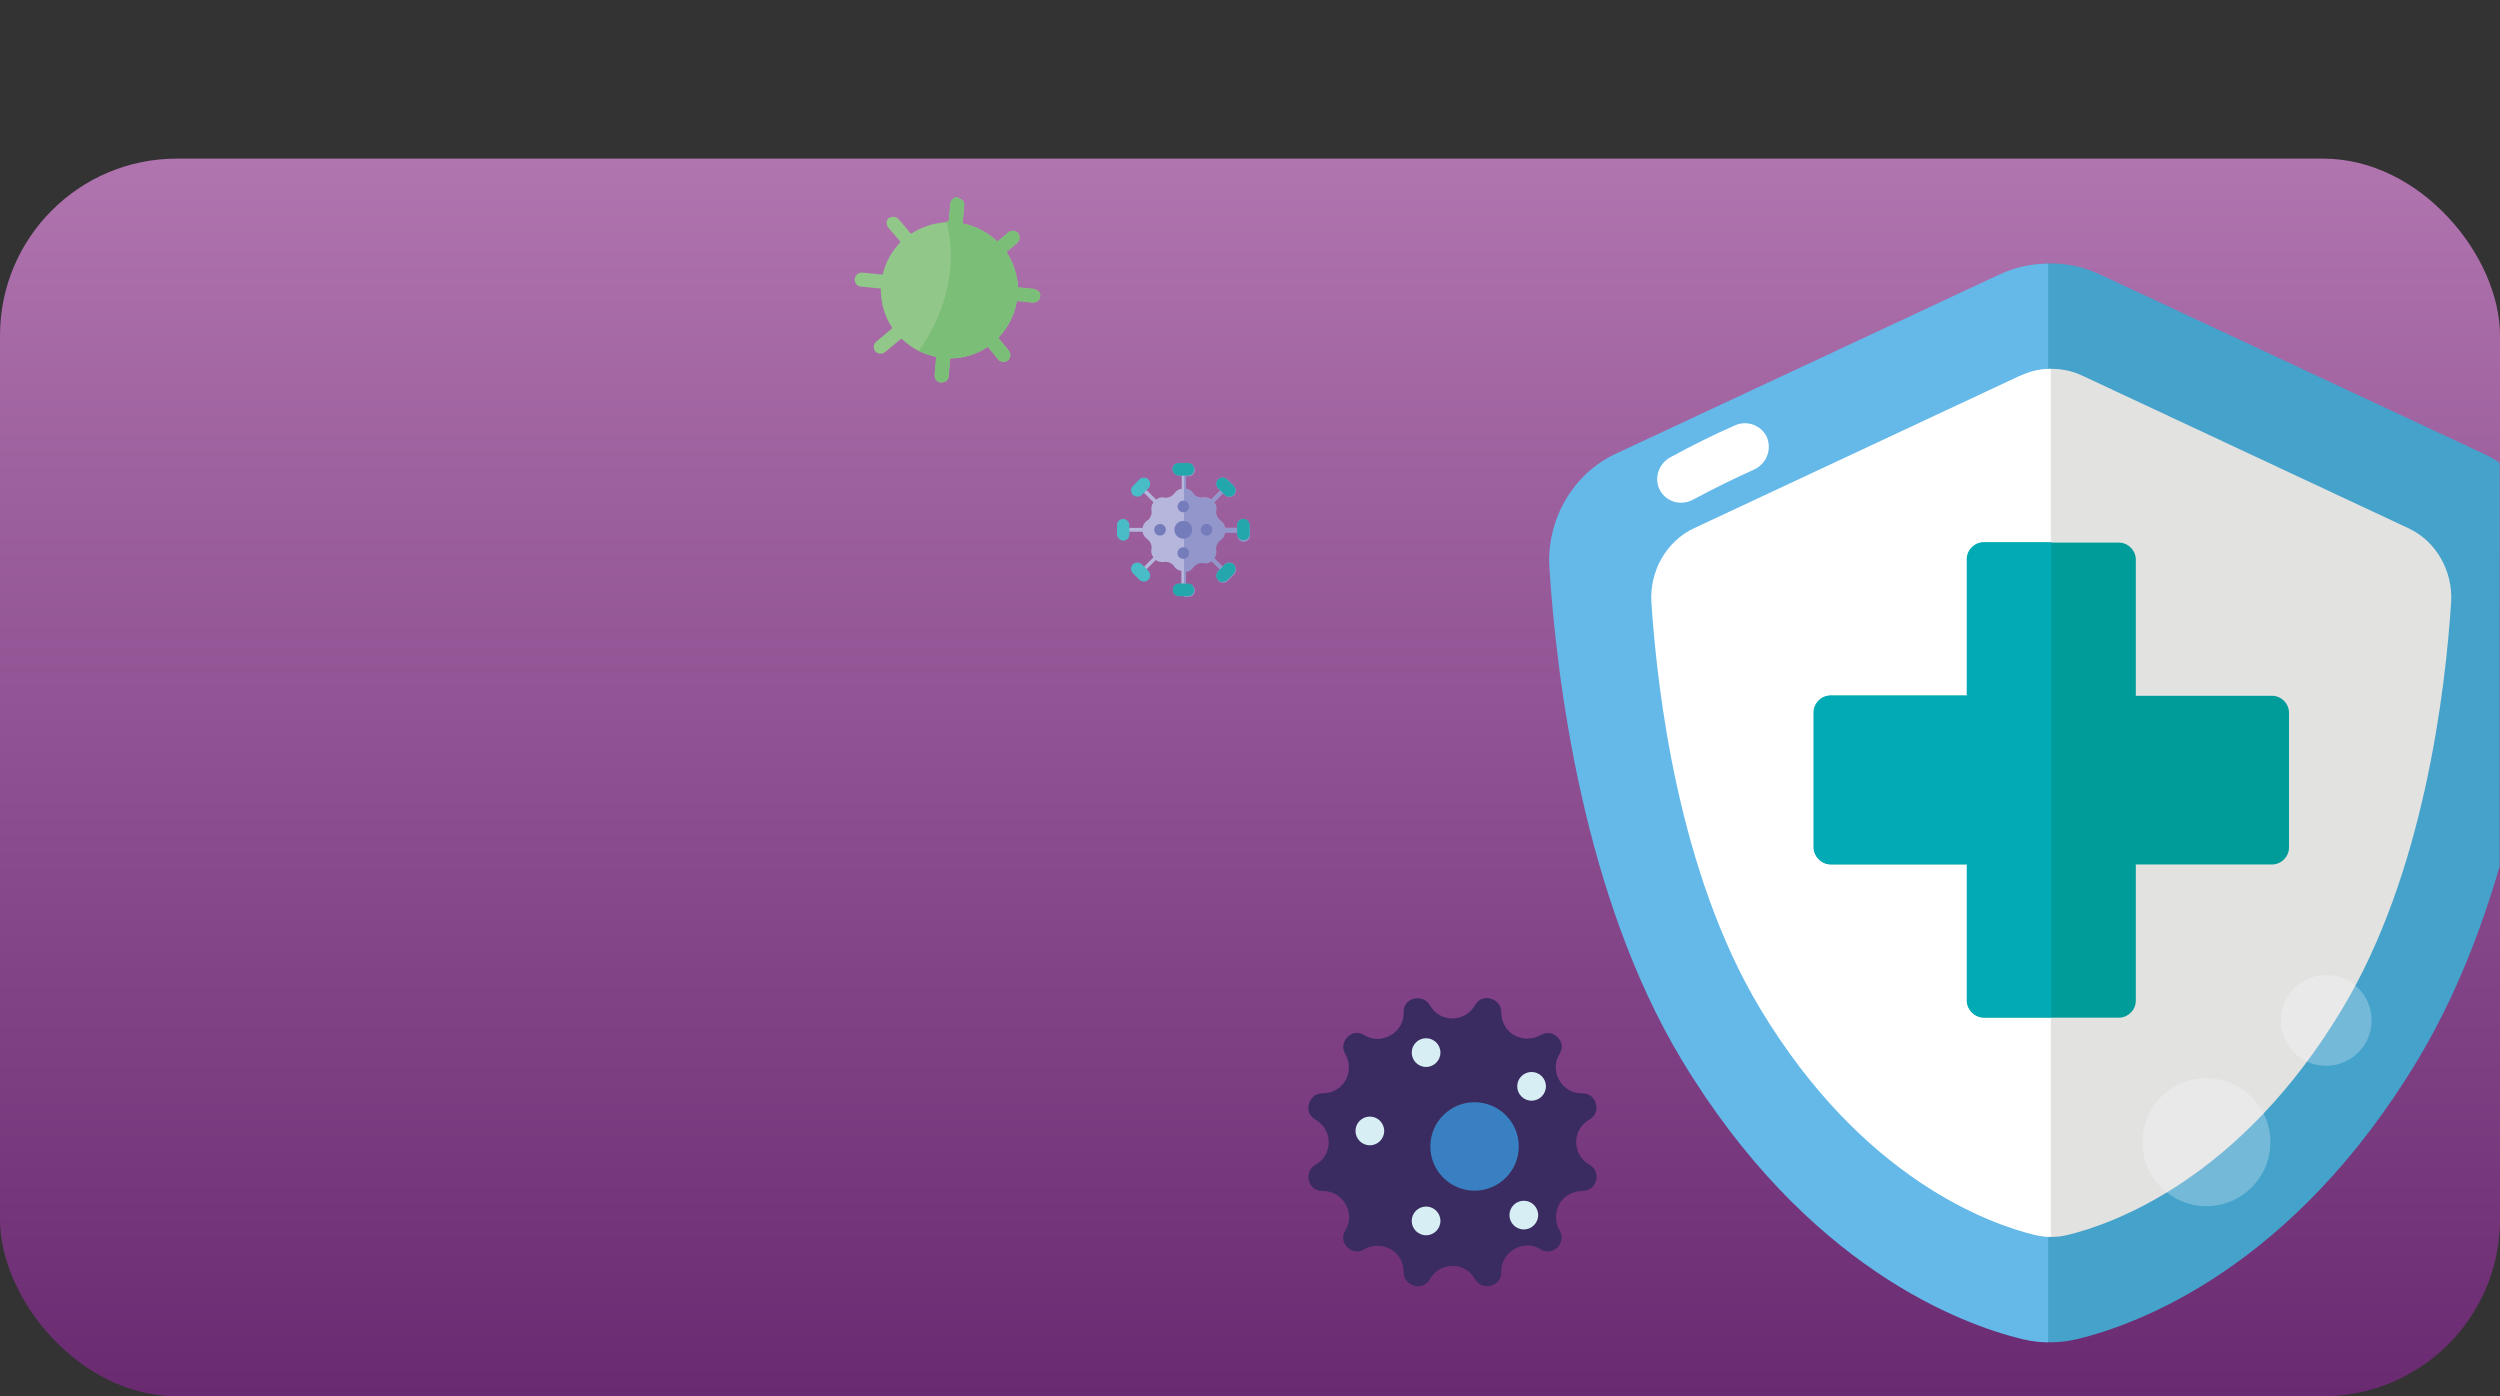 <?xml version="1.0" encoding="UTF-8"?>
<svg id="Layer_1" data-name="Layer 1" xmlns="http://www.w3.org/2000/svg" xmlns:xlink="http://www.w3.org/1999/xlink" viewBox="0 0 64.46 36">
  <rect x="0" y="0" width="64.46" height="36" fill="#333333" stroke="none"/>
  <defs>
    <style>
      .cls-1 {
        fill: none;
      }

      .cls-2 {
        fill: #64b9e9;
      }

      .cls-3 {
        fill: #45a2cb;
      }

      .cls-4 {
        fill: #7bbe78;
      }

      .cls-5 {
        fill: #00abb6;
      }

      .cls-6 {
        fill: #3a2c60;
      }

      .cls-7 {
        fill: url(#linear-gradient);
      }

      .cls-8 {
        opacity: .25;
      }

      .cls-8, .cls-9 {
        fill: #fff;
      }

      .cls-10 {
        fill: #3980c2;
      }

      .cls-11 {
        fill: #b6b6dc;
      }

      .cls-12 {
        fill: #747cbb;
      }

      .cls-13 {
        fill: #e2e2e1;
      }

      .cls-14 {
        fill: #009c9a;
      }

      .cls-15 {
        fill: #d8eef5;
      }

      .cls-16 {
        fill: #23a6ac;
      }

      .cls-17 {
        fill: #48bcc7;
      }

      .cls-18 {
        fill: #91c788;
      }

      .cls-19 {
        fill: #9396ca;
      }

      .cls-20 {
        clip-path: url(#clippath);
      }
    </style>
    <linearGradient id="linear-gradient" x1="32.23" y1="4.09" x2="32.23" y2="36" gradientUnits="userSpaceOnUse">
      <stop offset="0" stop-color="#b074af"/>
      <stop offset="1" stop-color="#6a2a71"/>
    </linearGradient>
    <clipPath id="clippath">
      <path class="cls-1" d="M59.89,36.11H4.56C2.04,36.11,0,34.07,0,31.55V8.77C0,6.25,2.04,4.2,4.56,4.2h36.04l8.43-2.85h10.4l.46,2.85c2.52,0,4.56,2.04,4.56,4.56v22.78c0,2.52-2.04,4.56-4.56,4.56Z"/>
    </clipPath>
  </defs>
  <rect class="cls-7" x="0" y="4.09" width="64.46" height="31.91" rx="4.56" ry="4.56"/>
  <g>
    <path class="cls-11" d="M31.9,13.61h-.32s0,0,0,0c-.01-.08-.06-.15-.12-.19-.04-.03-.07-.07-.09-.11,0,0,0,0,0,0-.02-.05-.03-.1-.02-.14.02-.08,0-.16-.05-.22,0,0,0,0,0,0l.23-.23s.02-.05,0-.07c-.02-.02-.05-.02-.07,0l-.23.23s0,0,0,0c-.07-.05-.15-.06-.22-.05-.05.01-.1,0-.14-.02,0,0,0,0,0,0-.05-.02-.09-.05-.11-.09-.04-.06-.11-.11-.19-.12,0,0,0,0,0,0v-.32s-.02-.05-.05-.05-.05.02-.05.05v.32s0,0,0,0c-.08.01-.15.06-.19.12-.03.04-.07.07-.11.09,0,0,0,0,0,0-.05.02-.1.03-.14.02-.08-.02-.16,0-.22.05,0,0,0,0,0,0l-.23-.23s-.05-.02-.07,0c-.02.02-.02.05,0,.07l.23.23s0,0,0,0c-.05.07-.06.15-.05.22.01.05,0,.1-.02.14,0,0,0,0,0,0-.02.05-.05.09-.09.11-.06.04-.11.11-.12.19,0,0,0,0,0,0h-.32s-.05.02-.05.05.02.05.05.05h.32s0,0,0,0c.01.08.06.15.12.19.04.03.07.07.09.11,0,0,0,0,0,0,.02.05.03.1.02.14-.02.08,0,.16.05.22,0,0,0,0,0,0l-.23.23s-.02.05,0,.07c0,0,.02.01.03.01s.02,0,.03-.01l.23-.23s0,0,0,0c.07.05.15.06.22.05.05-.01.1,0,.14.02,0,0,0,0,0,0,.05.02.09.05.11.09.04.06.11.11.19.12,0,0,0,0,0,0v.32s.02.05.05.05.05-.02.05-.05v-.32s0,0,0,0c.08-.01.15-.06.19-.12.03-.04.07-.07.11-.09,0,0,0,0,0,0,.05-.02.1-.03.14-.02.08.02.16,0,.22-.05,0,0,0,0,0,0l.23.23s.02.01.03.01.02,0,.03-.01c.02-.02.02-.05,0-.07l-.23-.23s0,0,0,0c.05-.07.06-.15.05-.22-.01-.05,0-.1.02-.14,0,0,0,0,0,0,.02-.05.05-.09.09-.11.06-.04.11-.11.12-.19,0,0,0,0,0,0h.32s.05-.02.05-.05-.02-.05-.05-.05Z"/>
    <g>
      <rect class="cls-17" x="30.23" y="11.94" width=".56" height=".32" rx=".16" ry=".16"/>
      <path class="cls-17" d="M30.63,15.05h-.23c-.09,0-.16.07-.16.16h0c0,.09.07.16.16.16h.23c.09,0,.16-.07.16-.16h0c0-.09-.07-.16-.16-.16Z"/>
      <path class="cls-17" d="M31.58,12.76l-.17-.17c-.06-.06-.06-.17,0-.23h0c.06-.06.17-.06.23,0l.17.17c.06.06.06.17,0,.23h0c-.06.06-.17.06-.23,0Z"/>
      <path class="cls-17" d="M29.61,14.72l-.17-.17c-.06-.06-.17-.06-.23,0h0c-.06.06-.06.17,0,.23l.17.17c.06.06.17.06.23,0h0c.06-.06.06-.17,0-.23Z"/>
      <rect class="cls-17" x="31.9" y="13.38" width=".32" height=".56" rx=".16" ry=".16"/>
      <rect class="cls-17" x="28.8" y="13.38" width=".32" height=".56" rx=".16" ry=".16"/>
      <path class="cls-17" d="M31.41,14.72l.17-.17c.06-.06.17-.06.23,0h0c.06.06.06.17,0,.23l-.17.17c-.06.06-.17.06-.23,0h0c-.06-.06-.06-.17,0-.23Z"/>
      <path class="cls-17" d="M29.44,12.76l.17-.17c.06-.06.06-.17,0-.23h0c-.06-.06-.17-.06-.23,0l-.17.17c-.06.06-.06.17,0,.23h0c.06.06.17.06.23,0Z"/>
    </g>
    <path class="cls-19" d="M32.07,13.38c-.09,0-.16.07-.16.16v.07h-.32s0,0,0,0c-.01-.08-.06-.15-.12-.19-.04-.03-.07-.07-.09-.11,0,0,0,0,0,0-.02-.05-.03-.1-.02-.14.02-.08,0-.16-.05-.22,0,0,0,0,0,0l.23-.23.05.05c.06.06.17.06.23,0s.06-.17,0-.23l-.17-.17c-.06-.06-.17-.06-.23,0s-.06.17,0,.23l.05.05-.23.23s0,0,0,0c-.07-.05-.15-.06-.22-.05-.05.01-.1,0-.14-.02,0,0,0,0,0,0-.05-.02-.09-.05-.11-.09-.04-.06-.11-.11-.19-.12,0,0,0,0,0,0v-.32h.07c.09,0,.16-.07.16-.16s-.07-.16-.16-.16h-.12v3.43h.12c.09,0,.16-.07.16-.16s-.07-.16-.16-.16h-.07v-.32s0,0,0,0c.08-.01.15-.06.19-.12.03-.04.07-.07.11-.09,0,0,0,0,0,0,.05-.02.1-.03.14-.02.08.02.16,0,.22-.05,0,0,0,0,0,0l.23.23-.05.05c-.06.06-.06.17,0,.23s.17.06.23,0l.17-.17c.06-.06.06-.17,0-.23s-.17-.06-.23,0l-.05.05-.23-.23s0,0,0,0c.05-.07.06-.15.05-.22-.01-.05,0-.1.02-.14,0,0,0,0,0,0,.02-.05.05-.09.09-.11.06-.04.11-.11.12-.19,0,0,0,0,0,0h.32v.07c0,.09.07.16.16.16s.16-.07.16-.16v-.23c0-.09-.07-.16-.16-.16Z"/>
    <circle class="cls-12" cx="30.51" cy="13.66" r=".23"/>
    <path class="cls-12" d="M30.36,13.06c0-.08.07-.15.15-.15s.15.07.15.15-.07.15-.15.15-.15-.07-.15-.15Z"/>
    <circle class="cls-12" cx="30.51" cy="14.26" r=".15"/>
    <circle class="cls-12" cx="31.11" cy="13.66" r=".15"/>
    <circle class="cls-12" cx="29.91" cy="13.66" r=".15"/>
    <g>
      <path class="cls-16" d="M30.63,11.94h-.23c-.09,0-.16.07-.16.16s.07.16.16.16h.23c.09,0,.16-.07.16-.16s-.07-.16-.16-.16Z"/>
      <path class="cls-16" d="M30.63,15.05h-.23c-.09,0-.16.07-.16.16s.07.16.16.16h.23c.09,0,.16-.07.16-.16s-.07-.16-.16-.16Z"/>
      <path class="cls-16" d="M31.64,12.36c-.06-.06-.17-.06-.23,0s-.06.17,0,.23l.17.17c.06.06.17.06.23,0,.06-.06.06-.17,0-.23l-.17-.17Z"/>
      <path class="cls-16" d="M32.06,13.38c-.09,0-.16.07-.16.16v.23c0,.09.07.16.16.16s.16-.07.16-.16v-.23c0-.09-.07-.16-.16-.16Z"/>
      <path class="cls-16" d="M31.58,14.56l-.17.17c-.06.06-.06.17,0,.23s.17.06.23,0l.17-.17c.06-.06.06-.17,0-.23-.06-.06-.17-.06-.23,0Z"/>
    </g>
  </g>
  <g>
    <path class="cls-18" d="M22.92,5.63c.08-.06.19-.05.25.02l.32.38c.27-.18.58-.28.9-.3.02,0,.05,0,.07,0l.04-.46c0-.1.1-.17.2-.16.05,0,.09.03.12.06s.05.08.04.13l-.04.46c.33.07.64.22.9.47l.28-.24c.08-.06.19-.05.25.02s.05.19-.02.25l-.28.24c.19.28.28.6.3.91l.41.04s.09.03.12.06.05.08.04.13c0,.1-.1.17-.2.16l-.4-.04c-.06.35-.22.68-.48.95l.27.33c.06.08.05.19-.02.25s-.19.05-.25-.02l-.27-.33c-.29.2-.63.3-.97.3l-.04.46c0,.1-.1.17-.2.16-.1,0-.17-.1-.16-.2l.04-.46c-.15-.03-.3-.08-.45-.15-.16-.08-.31-.19-.45-.32l-.42.35c-.08.06-.19.05-.25-.02s-.05-.19.02-.25l.42-.35c-.21-.31-.3-.67-.3-1.02l-.51-.05c-.1,0-.17-.1-.16-.2s.1-.17.2-.16l.52.05c.07-.31.23-.6.46-.84l-.32-.38c-.06-.08-.05-.19.02-.25Z"/>
    <path class="cls-4" d="M24.7,5.11s.09.03.12.06.05.08.04.13l-.04.46c.33.07.64.22.9.47l.28-.24c.08-.06.19-.05.25.02s.05.19-.02.25l-.28.24c.19.28.28.6.3.91l.41.04s.09.03.12.06.05.08.04.13c0,.1-.1.17-.2.16l-.4-.04c-.06.35-.22.68-.48.95l.27.33c.06.08.05.19-.02.25s-.19.05-.25-.02l-.27-.33c-.29.2-.63.3-.97.3l-.04.46c0,.1-.1.17-.2.16-.1,0-.17-.1-.16-.2l.04-.46c-.15-.03-.3-.08-.45-.15.53-.75,1.07-1.95.71-3.35.02,0,.05,0,.07,0l.04-.46c0-.1.1-.17.2-.16Z"/>
  </g>
  <g class="cls-20">
    <g>
      <g>
        <path class="cls-3" d="M52.89,34.61c-.22,0-.45-.03-.66-.08-1.57-.38-5.57-1.85-8.8-7.22-2.52-4.2-3.21-9.74-3.4-12.67-.08-1.24.61-2.43,1.71-2.94l9.91-4.63c.78-.37,1.69-.37,2.48,0l9.91,4.63c1.1.51,1.79,1.7,1.71,2.94-.19,2.93-.88,8.47-3.4,12.67-3.22,5.37-7.22,6.84-8.8,7.22-.22.05-.44.08-.66.08Z"/>
        <path class="cls-2" d="M52.81,34.61c-.22,0-.45-.03-.66-.08-1.57-.38-5.57-1.85-8.8-7.22-2.52-4.2-3.21-9.74-3.4-12.67-.08-1.24.61-2.43,1.71-2.94l9.91-4.63c.39-.18.81-.27,1.24-.27,0,3.56,0,24.44,0,27.82Z"/>
      </g>
      <path class="cls-13" d="M52.1,9.69l-8.4,3.93c-.71.33-1.15,1.1-1.1,1.91.15,2.29.7,6.97,2.8,10.47,2.65,4.41,5.93,5.56,7.08,5.84.28.07.56.07.84,0,1.15-.28,4.44-1.43,7.08-5.84,2.1-3.5,2.65-8.18,2.8-10.47.05-.81-.39-1.58-1.1-1.91l-8.4-3.93c-.51-.24-1.08-.24-1.59,0h0Z"/>
      <path class="cls-9" d="M52.08,9.69l-8.4,3.93c-.71.33-1.15,1.1-1.1,1.91.15,2.29.7,6.97,2.8,10.47,2.65,4.41,5.93,5.56,7.08,5.84.14.03.28.05.42.05,0-2.87,0-19.44,0-22.38-.27,0-.54.06-.79.18h0Z"/>
    </g>
    <path class="cls-14" d="M58.58,17.94h-3.51v-3.51c0-.24-.2-.44-.44-.44h-3.47c-.24,0-.44.2-.44.44v3.51h-3.51c-.24,0-.44.2-.44.44v3.47c0,.24.2.44.44.44h3.51v3.51c0,.24.2.44.44.44h3.47c.24,0,.44-.2.44-.44v-3.51h3.51c.24,0,.44-.2.44-.44v-3.47c0-.24-.2-.44-.44-.44Z"/>
    <g>
      <path class="cls-6" d="M41.15,30.44c-.03.13-.15.27-.35.27-.25,0-.47.12-.59.33-.12.21-.12.47,0,.68.11.18.04.34-.05.44-.1.1-.26.16-.44.05-.21-.13-.46-.13-.68,0-.21.12-.34.34-.33.59,0,.21-.14.32-.27.35-.13.04-.31,0-.41-.17-.12-.22-.34-.34-.58-.34s-.46.13-.58.34c-.1.18-.28.21-.41.17-.13-.04-.27-.15-.27-.35,0-.25-.12-.47-.33-.59-.21-.12-.47-.12-.68,0-.18.11-.34.04-.44-.05-.1-.1-.16-.26-.05-.44.13-.21.13-.46,0-.68-.12-.21-.35-.34-.59-.33-.21,0-.32-.14-.35-.27-.04-.13,0-.31.17-.41.22-.12.34-.34.34-.58s-.13-.46-.34-.58c-.18-.1-.21-.28-.17-.41.04-.13.15-.27.35-.27.25,0,.47-.12.59-.33s.12-.47,0-.68c-.11-.18-.04-.34.05-.44.1-.1.26-.16.44-.05.21.13.46.13.68,0,.21-.12.34-.34.33-.59,0-.21.14-.32.27-.35.13-.03.31,0,.41.17.12.22.34.34.58.34s.46-.13.58-.34c.1-.18.28-.21.41-.17.13.04.27.15.27.35,0,.25.12.47.33.59.21.12.47.12.68,0,.18-.11.34-.04.44.05.1.1.16.26.05.44-.13.21-.13.46,0,.68.12.21.34.34.59.33.2,0,.32.14.35.27.04.13,0,.31-.17.41-.22.12-.34.34-.34.58s.13.46.34.58c.18.1.21.28.17.41Z"/>
      <circle class="cls-10" cx="38.02" cy="29.56" r="1.14"/>
      <circle class="cls-15" cx="36.77" cy="31.48" r=".37"/>
      <circle class="cls-15" cx="35.32" cy="29.16" r=".37"/>
      <circle class="cls-15" cx="36.77" cy="27.14" r=".37"/>
      <circle class="cls-15" cx="39.49" cy="28.01" r=".37"/>
      <circle class="cls-15" cx="39.29" cy="31.33" r=".37"/>
    </g>
    <path class="cls-5" d="M52.89,13.98h-1.74c-.24,0-.44.2-.44.44v3.51h-3.51c-.24,0-.44.2-.44.44v3.47c0,.24.2.44.44.44h3.51v3.51c0,.24.2.44.44.44h1.74v-12.27Z"/>
  </g>
  <path class="cls-8" d="M58.54,29.45c0,.91-.74,1.65-1.65,1.65s-1.65-.74-1.65-1.65.74-1.65,1.65-1.65,1.65.74,1.65,1.65Z"/>
  <path class="cls-8" d="M61.15,26.31c0,.64-.52,1.17-1.17,1.17s-1.17-.52-1.17-1.17.52-1.17,1.17-1.17,1.17.52,1.17,1.17Z"/>
  <path class="cls-9" d="M43.07,11.79c.55-.3,1.11-.58,1.66-.82.28-.13.6-.03.77.2.02.03.04.07.06.11.13.32-.02.69-.34.83-.51.23-1.04.49-1.56.77-.31.17-.69.07-.86-.24-.16-.3-.04-.68.27-.85Z"/>
</svg>